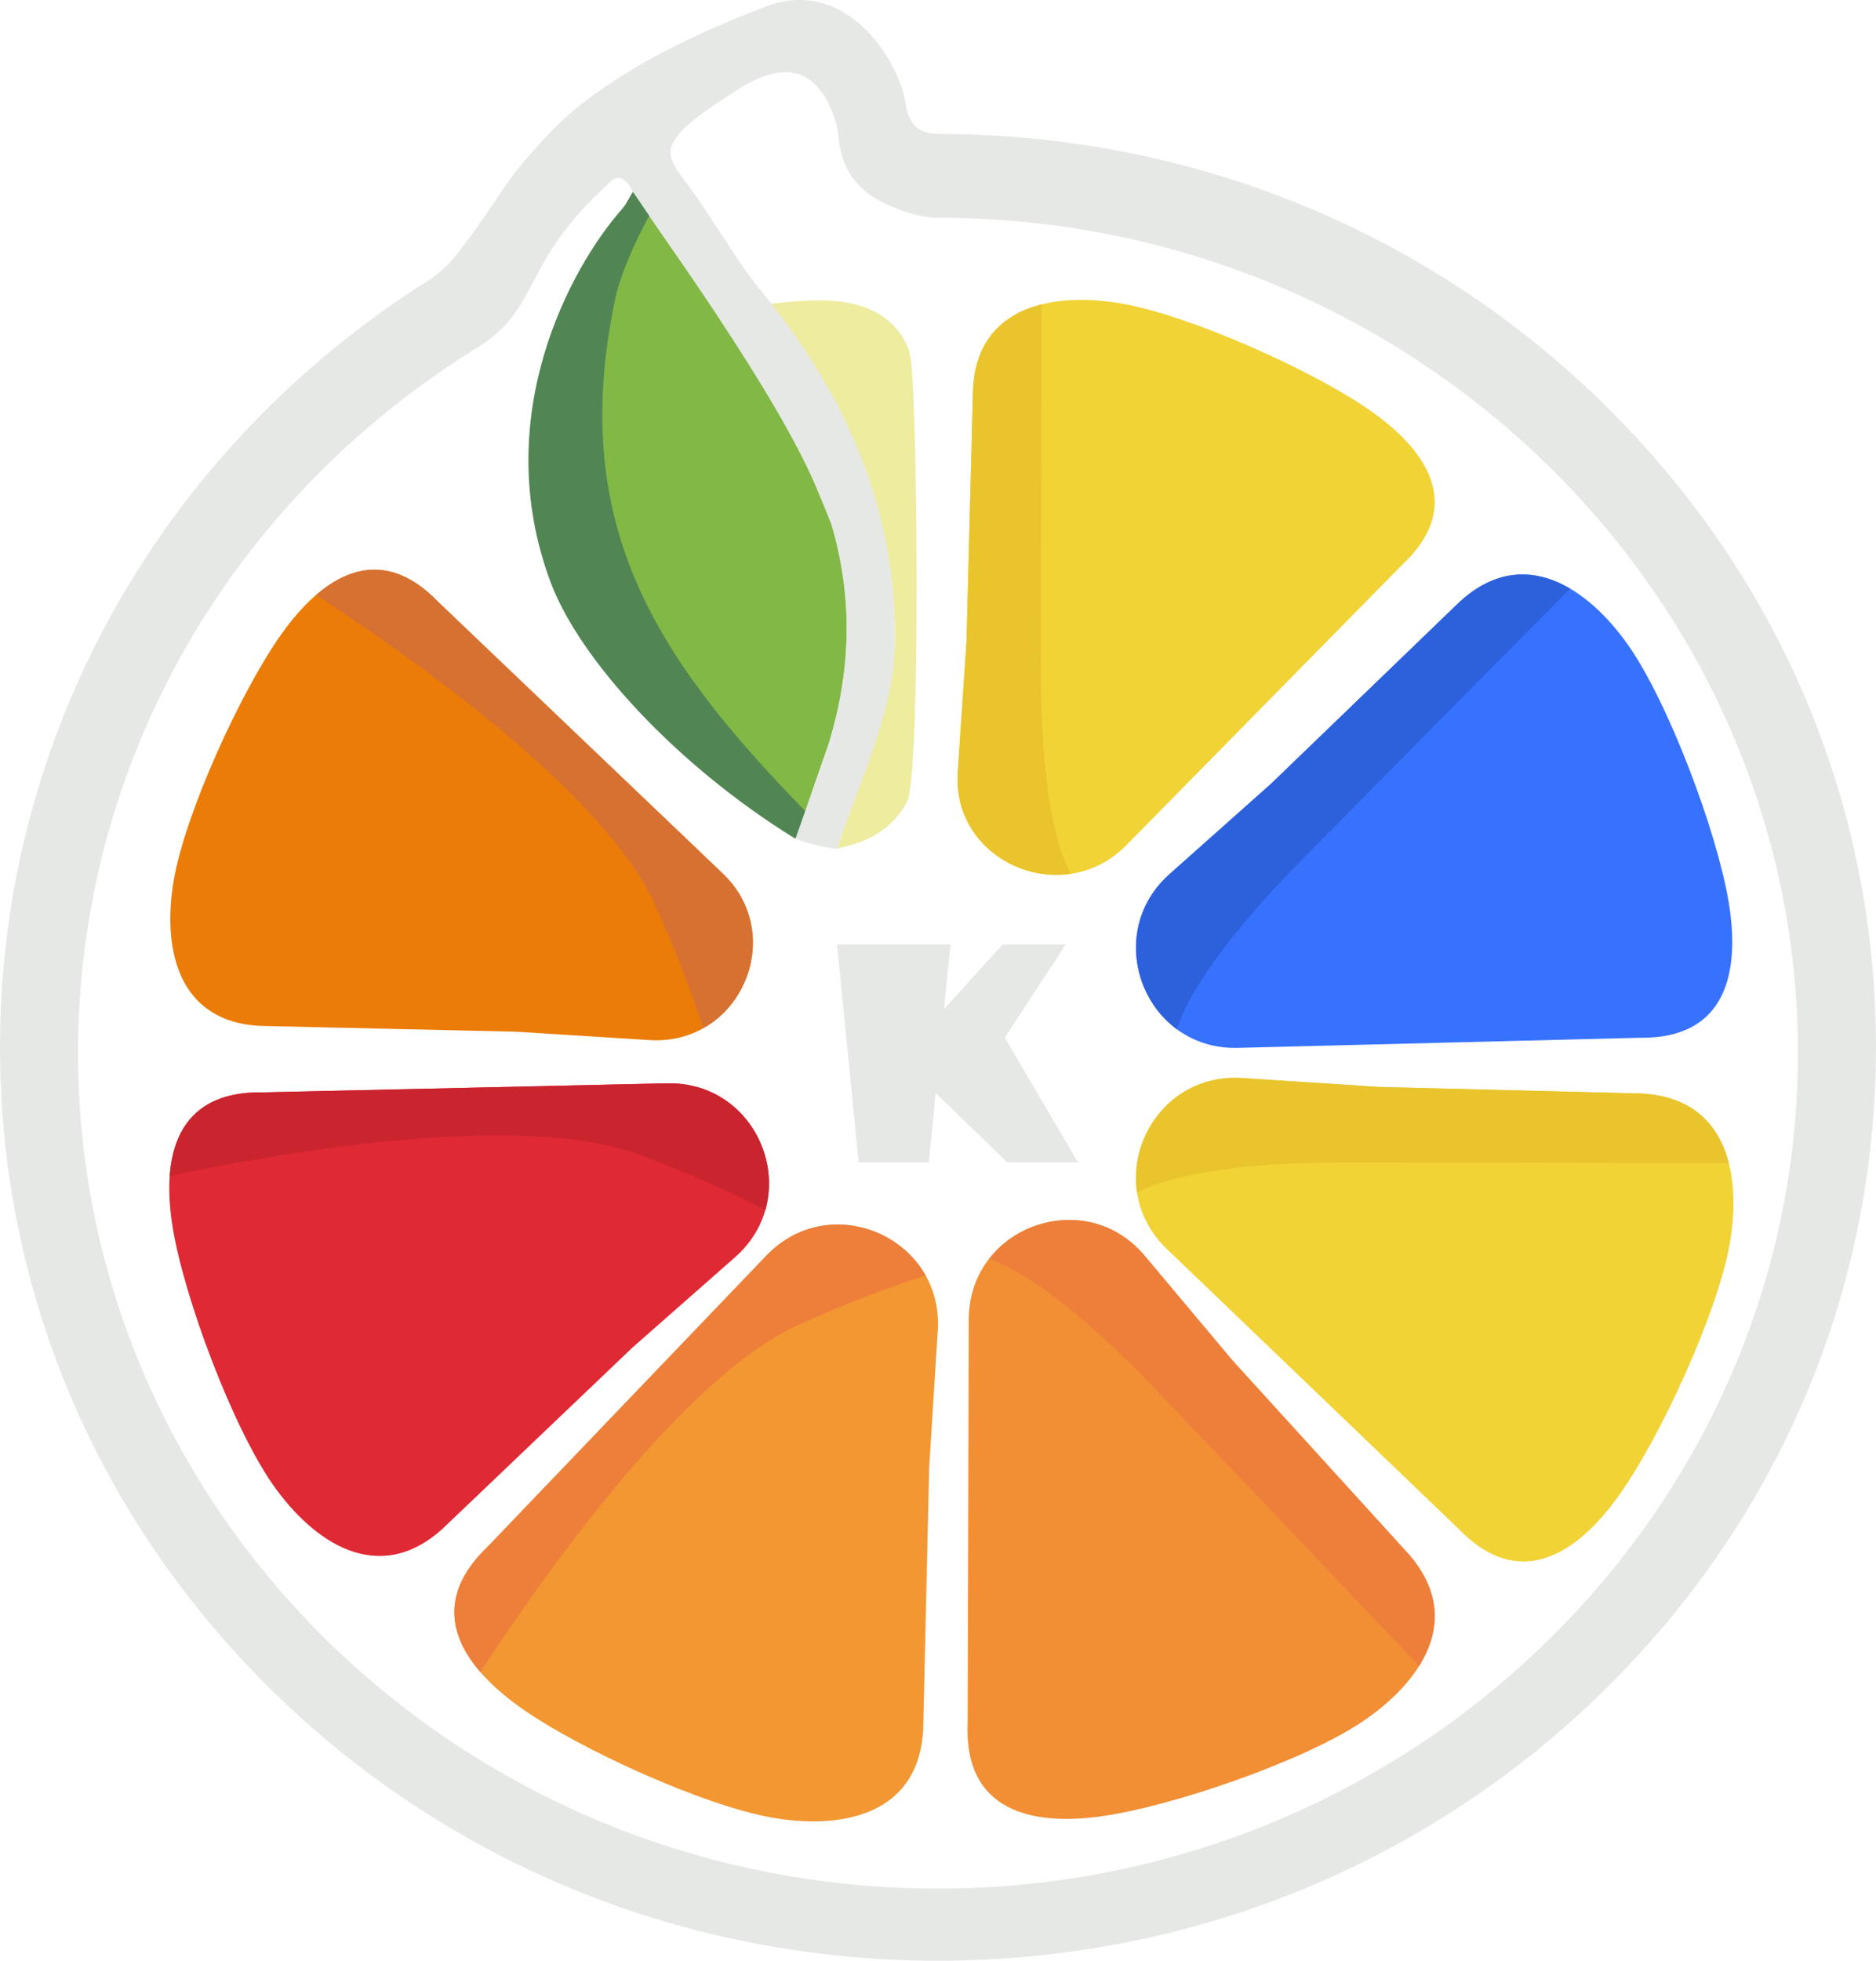 <svg width="112" height="117" viewBox="0 0 112 117" fill="none" xmlns="http://www.w3.org/2000/svg">
<path d="M32.872 34.742C29.181 24.882 34.055 15.959 37.146 12.459C37.201 12.391 37.257 12.321 37.312 12.253C37.456 12.015 37.644 11.672 37.787 11.434C37.886 11.672 38.669 12.361 38.778 12.902C38.721 12.949 37.918 14.53 37.483 16.521C33.91 32.893 42.059 40.993 44.123 43.22C47.219 46.559 48.459 47.312 48.459 47.312L47.528 50.054C47.528 50.054 47.413 50.005 47.366 49.977C40.423 45.668 34.616 39.398 32.872 34.742Z" fill="#518654"/>
<path d="M53.408 38.911C53.688 30.999 50.608 24.297 45.911 18.177C45.917 18.112 47.117 18.009 47.708 17.968C50.065 17.805 52.419 18.03 53.781 19.956C54.042 20.327 54.241 20.754 54.336 21.196C54.775 23.235 54.994 46.262 54.152 47.843C52.974 50.054 50.842 50.413 49.995 50.633C51.07 47.256 52.147 43.88 53.222 40.503C53.236 40.151 53.251 39.798 53.265 39.444L53.408 38.909V38.911Z" fill="#EDEC9F"/>
<path d="M49.638 31.249C49.638 31.249 48.97 29.575 48.896 29.436C46.511 23.492 42.45 18.279 38.778 12.901C38.534 13.212 37.112 15.957 36.707 17.923C33.949 31.271 39.072 39.176 48.079 48.403C48.542 47.076 49.004 45.751 49.466 44.423C50.826 40.047 50.95 35.656 49.64 31.245L49.638 31.249Z" fill="#82B845"/>
<path d="M95.684 24.043C85.184 13.779 71.206 8.081 56.329 7.996C55.637 7.987 54.334 8.055 54.069 6.192C53.709 3.668 50.541 -1.443 45.732 0.386C39.3 2.833 36.101 5.09 34.451 6.417C33.306 7.338 31.813 8.952 30.871 10.136C29.946 11.294 28.549 13.668 26.909 15.612C26.703 15.857 25.981 16.487 25.671 16.68V16.676C9.595 26.774 0 43.903 0 62.498C0 77.067 5.832 90.762 16.424 101.059C26.999 111.339 41.054 117 55.999 117C70.945 117 85.001 111.339 95.575 101.059C106.166 90.762 111.998 77.069 111.998 62.498C111.998 47.927 106.204 34.327 95.682 24.043H95.684ZM56.001 112.697C27.691 112.697 4.66 90.333 4.66 62.845C4.66 45.954 13.345 30.376 27.904 21.117C27.972 21.076 28.042 21.033 28.111 20.985C28.124 20.976 28.138 20.967 28.151 20.96C29.423 20.207 30.174 19.507 30.808 18.586C32.057 16.774 32.233 15.396 34.627 12.661C35.184 12.022 35.818 11.455 36.413 10.853C37.08 10.211 37.531 11.023 37.637 11.194C38.898 13.251 46.499 23.506 48.884 29.45C48.957 29.589 49.626 31.262 49.626 31.263C50.935 35.674 50.812 40.066 49.452 44.441C48.99 45.768 48.527 47.094 48.065 48.421C47.875 48.961 47.685 49.501 47.497 50.039C47.923 50.263 49.581 50.667 49.982 50.647C51.057 47.271 53.252 42.762 53.396 38.924C53.69 31.011 50.781 23.887 45.528 17.472C44.094 15.721 43.698 14.845 41.577 11.742C39.826 9.18 38.447 8.892 44.007 5.364C46.761 3.616 48.02 4.402 48.714 5.09C49.645 6.018 50.029 7.673 50.038 7.97C50.219 10.566 51.65 11.867 54.116 12.654C54.915 12.909 55.612 13.035 56.302 12.999C56.302 12.99 56.302 12.979 56.302 12.97V12.995C84.444 13.153 107.34 35.517 107.34 62.845C107.34 90.174 84.308 112.697 55.999 112.697H56.001Z" fill="#E6E8E6"/>
<path d="M10.315 73.272C9.643 69.209 10.376 65.081 15.716 65.185L31.657 64.827L39.821 64.644C45.361 64.521 48.04 71.366 43.883 75.023L37.757 80.414L26.406 91.24C22.575 94.69 18.712 92.016 16.332 88.65C13.903 85.213 11.007 77.474 10.314 73.274L10.315 73.272Z" fill="#DF2935"/>
<path d="M39.823 64.644L31.659 64.827L15.718 65.185C11.769 65.108 10.341 67.347 10.136 70.162C17.386 68.647 31.314 66.308 38.255 68.928C41.287 70.073 43.747 71.194 45.698 72.194C46.696 68.645 44.121 64.55 39.825 64.646L39.823 64.644Z" fill="#CA242F"/>
<path d="M31.009 101.846C27.655 99.446 25.25 96.01 29.099 92.315L40.118 80.811L45.763 74.92C49.592 70.922 56.336 73.87 55.987 79.391L55.474 87.527L55.116 103.194C54.852 108.338 50.224 109.173 46.158 108.474C42.005 107.759 34.476 104.33 31.009 101.849V101.846Z" fill="#F29732"/>
<path d="M45.761 74.918L40.117 80.809L29.097 92.313C26.25 95.046 26.827 97.637 28.676 99.771C32.729 93.583 40.919 82.099 47.685 79.053C50.64 77.722 53.173 76.778 55.261 76.109C53.453 72.895 48.731 71.817 45.763 74.918H45.761Z" fill="#ED7F3B"/>
<path d="M16.848 37.772C19.192 34.51 22.546 32.17 26.157 35.914L37.391 46.632L43.145 52.121C47.049 55.847 44.17 62.405 38.778 62.065L30.833 61.566L15.533 61.218C10.511 60.96 9.694 56.46 10.378 52.506C11.077 48.465 14.426 41.143 16.848 37.772Z" fill="#EB7C07"/>
<path d="M43.145 52.121L37.391 46.632L26.157 35.914C23.487 33.145 20.957 33.705 18.873 35.504C24.915 39.446 36.132 47.412 39.106 53.992C40.405 56.864 41.328 59.331 41.982 61.361C45.121 59.603 46.173 55.01 43.147 52.121H43.145Z" fill="#D77132"/>
<path d="M65.736 108.386C61.649 108.953 57.535 108.118 57.771 102.792L57.816 86.874L57.839 78.722C57.855 73.19 64.777 70.69 68.336 74.93L73.58 81.179L84.136 92.78C87.495 96.689 84.718 100.478 81.287 102.767C77.782 105.105 69.959 107.798 65.736 108.385V108.386Z" fill="#F28E33"/>
<path d="M84.136 92.783L73.58 81.183L68.336 74.934C65.695 71.788 61.203 72.353 59.054 75.115C60.937 75.787 64.078 77.765 69.094 83.009C75.338 89.539 81.215 95.717 84.725 99.41C85.954 97.444 86.157 95.135 84.136 92.783Z" fill="#ED7F3B"/>
<path d="M96.6 89.314C94.188 92.656 90.74 95.049 87.046 91.199L75.546 80.172L69.656 74.526C65.66 70.693 68.629 63.97 74.159 64.33L82.308 64.861L98.002 65.256C103.154 65.532 103.982 70.153 103.27 74.21C102.543 78.353 99.092 85.862 96.598 89.315L96.6 89.314Z" fill="#F2D336"/>
<path d="M98.006 65.254L82.312 64.859L74.163 64.328C70.059 64.06 67.366 67.694 67.882 71.153C69.671 70.259 73.272 69.357 80.536 69.359C89.579 69.363 98.114 69.388 103.215 69.406C102.64 67.161 101.108 65.421 98.006 65.254Z" fill="#E9C42C"/>
<path d="M81.842 24.526C85.141 26.846 87.504 30.162 83.702 33.714L72.817 44.774L67.243 50.438C63.46 54.282 56.822 51.425 57.178 46.106L57.703 38.269L58.092 23.174C58.364 18.218 62.926 17.424 66.931 18.107C71.022 18.806 78.432 22.126 81.842 24.524V24.526Z" fill="#F2D336"/>
<path d="M58.092 23.174L57.703 38.269L57.178 46.106C56.915 50.054 60.5 52.644 63.915 52.146C63.032 50.428 62.141 46.961 62.145 39.977C62.149 31.279 62.174 23.07 62.19 18.164C59.975 18.717 58.255 20.191 58.092 23.174Z" fill="#E9C42C"/>
<path d="M103.204 53.824C103.881 57.886 103.165 62.015 97.856 61.926L82.005 62.325L73.888 62.529C68.38 62.666 65.698 55.829 69.823 52.161L75.899 46.754L87.157 35.899C90.955 32.438 94.806 35.103 97.18 38.462C99.604 41.893 102.503 49.624 103.204 53.824Z" fill="#3772FF"/>
<path d="M87.157 35.901L75.899 46.756L69.823 52.162C66.763 54.885 67.451 59.352 70.26 61.418C70.876 59.52 72.76 56.331 77.843 51.181C84.172 44.769 90.16 38.732 93.742 35.127C91.751 33.955 89.447 33.818 87.159 35.901H87.157Z" fill="#2D61DC"/>
<path d="M55.863 65.219L55.454 69.361H51.262L49.971 56.355H56.745L56.358 60.218L59.862 56.355H63.625L59.991 61.913L64.356 69.361H60.142C58.135 67.429 56.709 66.049 55.863 65.219Z" fill="#E6E8E6"/>
</svg>
